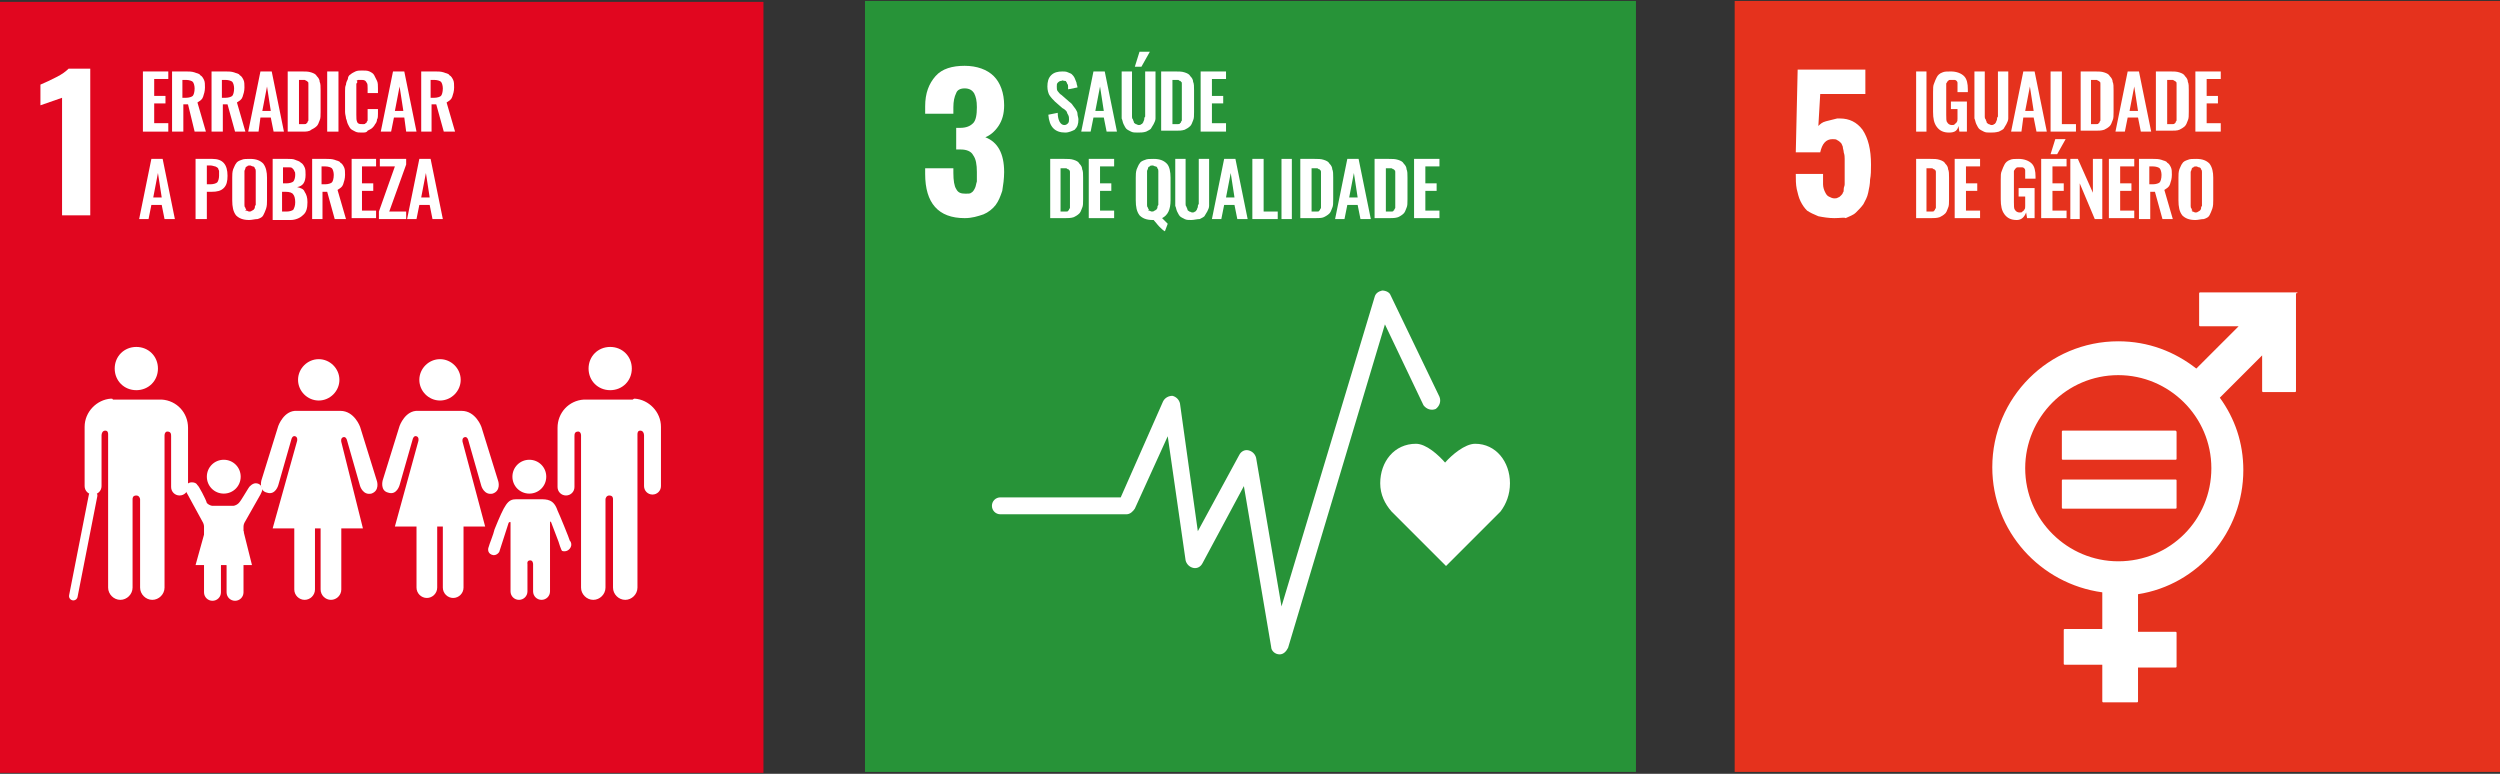 <?xml version="1.0" encoding="utf-8"?>
<!-- Generator: Adobe Illustrator 28.5.0, SVG Export Plug-In . SVG Version: 9.03 Build 54727)  -->
<svg version="1.0" id="Layer_1" xmlns="http://www.w3.org/2000/svg" xmlns:xlink="http://www.w3.org/1999/xlink" x="0px" y="0px"
	 viewBox="0 0 265.9 82.3" enable-background="new 0 0 265.9 82.3" xml:space="preserve">
<rect x="0" y="0" width="265.9" height="82.3" fill="#333333" stroke="none"/>
<g>
	<g>
		<rect x="184.5" y="0.1" fill="#E5321D" width="82" height="82"/>
		<g>
			<path fill="#FFFFFF" d="M195.1,23.2c-0.6,0-1.2-0.1-1.7-0.2c-0.5-0.2-0.9-0.4-1.2-0.6c-0.3-0.3-0.5-0.6-0.7-1
				c-0.2-0.4-0.3-0.9-0.4-1.3c-0.1-0.5-0.1-1-0.1-1.6h2.9c0,0.5,0,0.8,0,1.1c0,0.3,0.1,0.6,0.2,0.8c0.1,0.2,0.2,0.4,0.4,0.5
				c0.2,0.1,0.4,0.2,0.6,0.2c0,0,0,0,0,0c0.1,0,0.3,0,0.4-0.1c0.1,0,0.2-0.1,0.3-0.2c0.1-0.1,0.2-0.2,0.2-0.3
				c0.1-0.1,0.1-0.2,0.1-0.4c0-0.2,0.1-0.3,0.1-0.5c0-0.1,0-0.3,0-0.6c0-0.3,0-0.5,0-0.6c0-0.2,0-0.4,0-0.7c0-0.3,0-0.6,0-0.8
				c0-0.2,0-0.4-0.1-0.7c0-0.2-0.1-0.4-0.1-0.6c-0.1-0.2-0.1-0.3-0.2-0.4c-0.1-0.1-0.2-0.2-0.4-0.3c-0.1-0.1-0.3-0.1-0.5-0.1
				c-0.7,0-1.1,0.5-1.3,1.4h-2.6l0.2-8.8h7.2v2.6h-4.8l-0.2,3.4c0.2-0.2,0.4-0.4,0.8-0.5c0.4-0.1,0.8-0.2,1.2-0.3c0.1,0,0.2,0,0.3,0
				c1,0,1.8,0.4,2.4,1.2c0.6,0.9,0.9,2.1,0.9,3.7c0,0.6,0,1.1-0.1,1.6c0,0.5-0.1,0.9-0.2,1.4c-0.1,0.5-0.3,0.8-0.5,1.2
				c-0.2,0.3-0.5,0.6-0.8,0.9c-0.3,0.3-0.7,0.4-1.1,0.6C196.2,23.1,195.7,23.2,195.1,23.2z"/>
		</g>
		<path fill="#FFFFFF" d="M244.3,31.1H234c-0.1,0-0.1,0.1-0.1,0.1v3.4c0,0.1,0.1,0.1,0.1,0.1h4.1l-4.5,4.5c-2.3-1.8-5.1-2.9-8.3-2.9
			c-7.4,0-13.4,6-13.4,13.4c0,6.8,5.1,12.4,11.7,13.3v3.9h-4c-0.1,0-0.1,0.1-0.1,0.1v3.6c0,0.1,0.1,0.1,0.1,0.1h4v3.9
			c0,0.1,0.1,0.1,0.1,0.1h3.6c0.1,0,0.1-0.1,0.1-0.1V71h4c0.1,0,0.1-0.1,0.1-0.1v-3.6c0-0.1-0.1-0.1-0.1-0.1h-4v-4
			c6.4-1,11.2-6.6,11.2-13.2c0-2.9-0.9-5.5-2.5-7.7l4.5-4.5v3.8c0,0.1,0.1,0.1,0.1,0.1h3.4c0.1,0,0.1-0.1,0.1-0.1V31.2
			C244.4,31.2,244.4,31.1,244.3,31.1 M225.3,59.7c-5.4,0-9.9-4.4-9.9-9.9c0-5.4,4.4-9.9,9.9-9.9c5.4,0,9.9,4.4,9.9,9.9
			C235.2,55.3,230.8,59.7,225.3,59.7"/>
		<path fill="#FFFFFF" d="M231.4,45.8h-12c-0.1,0-0.1,0.1-0.1,0.1v2.9c0,0.1,0.1,0.1,0.1,0.1h12c0.1,0,0.1-0.1,0.1-0.1v-2.9
			C231.5,45.9,231.4,45.8,231.4,45.8"/>
		<path fill="#FFFFFF" d="M231.4,51h-12c-0.1,0-0.1,0.1-0.1,0.1V54c0,0.1,0.1,0.1,0.1,0.1h12c0.1,0,0.1-0.1,0.1-0.1v-2.9
			C231.5,51,231.4,51,231.4,51"/>
		<g>
			<path fill="#FFFFFF" d="M203.8,14V7.6h1.1V14H203.8z"/>
			<path fill="#FFFFFF" d="M207.3,14.1c-0.6,0-1-0.2-1.3-0.6c-0.3-0.4-0.4-0.9-0.4-1.6V9.8c0-0.4,0-0.7,0.1-0.9
				c0.1-0.3,0.2-0.5,0.3-0.7c0.1-0.2,0.3-0.4,0.6-0.5c0.2-0.1,0.5-0.1,0.9-0.1c0.6,0,1.1,0.2,1.4,0.5c0.3,0.3,0.4,0.8,0.4,1.4v0.3
				h-1.1V9.4c0-0.1,0-0.3,0-0.3c0-0.1,0-0.2,0-0.3c0-0.1-0.1-0.2-0.1-0.2c0,0-0.1-0.1-0.2-0.1c-0.1,0-0.2,0-0.3,0
				c-0.1,0-0.2,0-0.2,0c-0.1,0-0.1,0-0.2,0.1c0,0-0.1,0.1-0.1,0.1c0,0.1-0.1,0.1-0.1,0.2c0,0.1,0,0.1,0,0.2c0,0.1,0,0.2,0,0.2
				c0,0.1,0,0.2,0,0.3v2.6c0,0.4,0,0.7,0.1,0.8c0.1,0.2,0.3,0.3,0.5,0.3c0.1,0,0.3,0,0.3-0.1c0.1-0.1,0.2-0.1,0.2-0.2
				c0.1-0.1,0.1-0.2,0.1-0.4c0-0.1,0-0.3,0-0.5v-0.5h-0.7v-0.8h1.7V14h-0.8l-0.1-0.6C208.2,13.9,207.9,14.1,207.3,14.1z"/>
			<path fill="#FFFFFF" d="M211.7,14.1c-0.3,0-0.5,0-0.7-0.1c-0.2-0.1-0.4-0.2-0.5-0.3c-0.1-0.1-0.2-0.3-0.3-0.5
				c-0.1-0.2-0.1-0.4-0.2-0.6c0-0.2,0-0.5,0-0.8V7.6h1.1V12c0,0.1,0,0.3,0,0.4c0,0.1,0,0.2,0.1,0.3c0,0.1,0.1,0.2,0.1,0.3
				s0.1,0.1,0.2,0.2c0.1,0,0.2,0.1,0.3,0.1c0.1,0,0.2,0,0.3-0.1c0.1,0,0.1-0.1,0.2-0.2c0-0.1,0.1-0.2,0.1-0.3c0-0.1,0-0.2,0.1-0.3
				c0-0.1,0-0.2,0-0.4V7.6h1.1v4.2c0,0.3,0,0.5,0,0.8c0,0.2-0.1,0.4-0.2,0.6c-0.1,0.2-0.2,0.3-0.3,0.5c-0.1,0.1-0.3,0.2-0.5,0.3
				C212.2,14.1,212,14.1,211.7,14.1z"/>
			<path fill="#FFFFFF" d="M213.9,14l1.3-6.4h1.2l1.3,6.4h-1.1l-0.3-1.5h-1.1L215,14H213.9z M215.4,11.8h0.9l-0.4-2.6L215.4,11.8z"
				/>
			<path fill="#FFFFFF" d="M218.1,14V7.6h1.2v5.6h1.5V14H218.1z"/>
			<path fill="#FFFFFF" d="M221.3,14V7.6h1.5c0.4,0,0.7,0,1,0.1c0.3,0.1,0.5,0.2,0.6,0.4c0.2,0.2,0.3,0.4,0.3,0.6
				c0.1,0.2,0.1,0.5,0.1,0.9v2.3c0,0.4,0,0.7-0.1,0.9c-0.1,0.3-0.2,0.5-0.3,0.6c-0.2,0.2-0.4,0.3-0.6,0.4c-0.3,0.1-0.6,0.1-0.9,0.1
				H221.3z M222.4,13.2h0.3c0.1,0,0.2,0,0.3,0c0.1,0,0.2,0,0.2-0.1c0.1,0,0.1-0.1,0.1-0.1c0-0.1,0.1-0.1,0.1-0.2c0-0.1,0-0.1,0-0.2
				s0-0.2,0-0.3c0-0.1,0-0.2,0-0.3V9.6c0-0.2,0-0.3,0-0.4c0-0.1,0-0.2,0-0.3c0-0.1,0-0.2-0.1-0.2c0-0.1-0.1-0.1-0.1-0.1
				c-0.1,0-0.1-0.1-0.2-0.1c-0.1,0-0.2,0-0.3,0h-0.3V13.2z"/>
			<path fill="#FFFFFF" d="M225,14l1.3-6.4h1.2l1.3,6.4h-1.1l-0.3-1.5h-1.1l-0.3,1.5H225z M226.5,11.8h0.9l-0.4-2.6L226.5,11.8z"/>
			<path fill="#FFFFFF" d="M229.3,14V7.6h1.5c0.4,0,0.7,0,1,0.1c0.3,0.1,0.5,0.2,0.6,0.4c0.2,0.2,0.3,0.4,0.3,0.6
				c0.1,0.2,0.1,0.5,0.1,0.9v2.3c0,0.4,0,0.7-0.1,0.9c-0.1,0.3-0.2,0.5-0.3,0.6c-0.2,0.2-0.4,0.3-0.6,0.4s-0.6,0.1-0.9,0.1H229.3z
				 M230.5,13.2h0.3c0.1,0,0.2,0,0.3,0c0.1,0,0.2,0,0.2-0.1c0.1,0,0.1-0.1,0.1-0.1c0-0.1,0.1-0.1,0.1-0.2c0-0.1,0-0.1,0-0.2
				s0-0.2,0-0.3c0-0.1,0-0.2,0-0.3V9.6c0-0.2,0-0.3,0-0.4c0-0.1,0-0.2,0-0.3c0-0.1,0-0.2-0.1-0.2c0-0.1-0.1-0.1-0.1-0.1
				c-0.1,0-0.1-0.1-0.2-0.1c-0.1,0-0.2,0-0.3,0h-0.3V13.2z"/>
			<path fill="#FFFFFF" d="M233.5,14V7.6h2.7v0.8h-1.5v1.8h1.2v0.8h-1.2v2.1h1.5V14H233.5z"/>
		</g>
		<g>
			<path fill="#FFFFFF" d="M203.8,23.3v-6.4h1.5c0.4,0,0.7,0,1,0.1c0.3,0.1,0.5,0.2,0.6,0.4c0.2,0.2,0.3,0.4,0.3,0.6
				c0.1,0.2,0.1,0.5,0.1,0.9v2.3c0,0.4,0,0.7-0.1,0.9c-0.1,0.3-0.2,0.5-0.3,0.6c-0.2,0.2-0.4,0.3-0.6,0.4c-0.3,0.1-0.6,0.1-0.9,0.1
				H203.8z M204.9,22.5h0.3c0.1,0,0.2,0,0.3,0c0.1,0,0.2,0,0.2-0.1c0.1,0,0.1-0.1,0.1-0.1c0-0.1,0.1-0.1,0.1-0.2c0-0.1,0-0.1,0-0.2
				s0-0.2,0-0.3c0-0.1,0-0.2,0-0.3v-2.3c0-0.2,0-0.3,0-0.4c0-0.1,0-0.2,0-0.3c0-0.1,0-0.2-0.1-0.2c0-0.1-0.1-0.1-0.1-0.1
				c-0.1,0-0.1-0.1-0.2-0.1c-0.1,0-0.2,0-0.3,0h-0.3V22.5z"/>
			<path fill="#FFFFFF" d="M207.9,23.3v-6.4h2.7v0.8h-1.5v1.8h1.2v0.8h-1.2v2.1h1.5v0.8H207.9z"/>
			<path fill="#FFFFFF" d="M214.5,23.4c-0.6,0-1-0.2-1.3-0.6c-0.3-0.4-0.4-0.9-0.4-1.6v-2.1c0-0.4,0-0.7,0.1-0.9
				c0.1-0.3,0.2-0.5,0.3-0.7c0.1-0.2,0.3-0.4,0.6-0.5c0.2-0.1,0.5-0.1,0.9-0.1c0.6,0,1.1,0.2,1.4,0.5s0.4,0.8,0.4,1.4V19h-1.1v-0.3
				c0-0.1,0-0.3,0-0.3c0-0.1,0-0.2,0-0.3s-0.1-0.2-0.1-0.2s-0.1-0.1-0.2-0.1c-0.1,0-0.2,0-0.3,0c-0.1,0-0.2,0-0.2,0
				c-0.1,0-0.1,0-0.2,0.1c0,0-0.1,0.1-0.1,0.1c0,0.1-0.1,0.1-0.1,0.2c0,0.1,0,0.1,0,0.2c0,0.1,0,0.2,0,0.2c0,0.1,0,0.2,0,0.3v2.6
				c0,0.4,0,0.7,0.1,0.8c0.1,0.2,0.3,0.3,0.5,0.3c0.1,0,0.3,0,0.3-0.1c0.1-0.1,0.2-0.1,0.2-0.2c0.1-0.1,0.1-0.2,0.1-0.4
				c0-0.1,0-0.3,0-0.5v-0.5h-0.7V20h1.7v3.2h-0.8l-0.1-0.6C215.3,23.1,215,23.4,214.5,23.4z"/>
			<path fill="#FFFFFF" d="M217.1,23.3v-6.4h2.7v0.8h-1.5v1.8h1.2v0.8h-1.2v2.1h1.5v0.8H217.1z M218.1,16.4l0.5-1.6h1.1l-0.9,1.6
				H218.1z"/>
			<path fill="#FFFFFF" d="M220.2,23.3v-6.4h0.8l1.6,3.6v-3.6h1v6.4h-0.8l-1.6-3.8v3.8H220.2z"/>
			<path fill="#FFFFFF" d="M224.3,23.3v-6.4h2.7v0.8h-1.5v1.8h1.2v0.8h-1.2v2.1h1.5v0.8H224.3z"/>
			<path fill="#FFFFFF" d="M227.5,23.3v-6.4h1.5c0.3,0,0.6,0,0.9,0.1c0.2,0.1,0.5,0.1,0.6,0.3c0.2,0.1,0.3,0.3,0.4,0.5
				c0.1,0.2,0.1,0.5,0.1,0.8c0,0.4-0.1,0.7-0.2,1c-0.1,0.3-0.3,0.4-0.6,0.6l0.9,3.1H230l-0.8-2.9h-0.5v2.9H227.5z M228.7,19.6h0.3
				c0.3,0,0.6-0.1,0.7-0.2c0.1-0.1,0.2-0.4,0.2-0.8c0-0.3-0.1-0.6-0.2-0.7c-0.1-0.1-0.4-0.2-0.7-0.2h-0.4V19.6z"/>
			<path fill="#FFFFFF" d="M233.5,23.4c-0.7,0-1.1-0.2-1.4-0.5c-0.3-0.4-0.4-0.9-0.4-1.6v-2.4c0-0.3,0-0.6,0.1-0.9
				c0.1-0.2,0.2-0.5,0.3-0.6c0.1-0.2,0.3-0.3,0.6-0.4c0.2-0.1,0.5-0.1,0.9-0.1c0.7,0,1.1,0.2,1.4,0.5c0.3,0.4,0.4,0.9,0.4,1.5v2.4
				c0,0.3,0,0.6-0.1,0.9c-0.1,0.3-0.2,0.5-0.3,0.7c-0.1,0.2-0.3,0.3-0.6,0.4C234.1,23.3,233.8,23.4,233.5,23.4z M233.2,22.5
				c0.1,0,0.2,0.1,0.3,0.1c0.1,0,0.2,0,0.3-0.1c0.1,0,0.1-0.1,0.2-0.1c0-0.1,0.1-0.1,0.1-0.2c0-0.1,0-0.2,0.1-0.3c0-0.1,0-0.2,0-0.3
				v-2.9c0-0.2,0-0.3,0-0.4c0-0.1,0-0.2-0.1-0.3c0-0.1-0.1-0.2-0.2-0.2c-0.1,0-0.2-0.1-0.3-0.1s-0.3,0-0.3,0.1
				c-0.1,0-0.2,0.1-0.2,0.2s-0.1,0.2-0.1,0.3c0,0.1,0,0.2,0,0.4v2.9c0,0.1,0,0.2,0,0.3c0,0.1,0,0.2,0.1,0.3c0,0.1,0.1,0.2,0.1,0.2
				C233,22.4,233.1,22.4,233.2,22.5z"/>
		</g>
	</g>
	<g>
		<rect x="-0.6" y="0.2" fill="#E1061F" width="81.8" height="82"/>
		<g>
			<path fill="#FFFFFF" d="M6.6,22.9V10.4l-2.3,0.8V9C4.8,8.8,5.4,8.5,6,8.2c0.6-0.3,1-0.6,1.3-0.9h2.3v15.6H6.6z"/>
		</g>
		<path fill="#FFFFFF" d="M62.6,39.2c0-1.3,1-2.3,2.3-2.3c1.3,0,2.3,1,2.3,2.3c0,1.3-1,2.3-2.3,2.3C63.6,41.5,62.6,40.5,62.6,39.2"
			/>
		<path fill="#FFFFFF" d="M67.5,42.4c1.5,0.1,2.8,1.4,2.8,3v0.8v0.3v5.2c0,0.5-0.4,0.9-0.9,0.9c-0.5,0-0.9-0.4-0.9-0.9v-5.4
			c0-0.2-0.1-0.5-0.4-0.5c-0.3,0-0.3,0.3-0.3,0.4v16.3c0,0.7-0.6,1.3-1.3,1.3c-0.7,0-1.3-0.6-1.3-1.3v-9.4c0-0.1,0-0.4-0.4-0.4h0
			c-0.3,0-0.4,0.3-0.4,0.4v9.4c0,0.7-0.6,1.3-1.3,1.3c-0.7,0-1.3-0.6-1.3-1.3V46.3c0-0.2-0.1-0.4-0.3-0.4c-0.4,0-0.4,0.3-0.4,0.5
			v5.4c0,0.5-0.4,0.9-0.9,0.9c-0.5,0-0.9-0.4-0.9-0.9v-5.2v-0.3v-0.8c0-1.6,1.2-2.9,2.8-3c0.1,0,0.1,0,0.2,0h2.5h2.5
			C67.4,42.4,67.5,42.4,67.5,42.4"/>
		<path fill="#FFFFFF" d="M49,40.4c0-1.2-1-2.2-2.2-2.2c-1.2,0-2.2,1-2.2,2.2c0,1.2,1,2.2,2.2,2.2C48,42.6,49,41.6,49,40.4"/>
		<path fill="#FFFFFF" d="M42.5,45.3l-1.8,5.8c0,0-0.3,1.1,0.6,1.3c0.9,0.3,1.2-0.8,1.2-0.8l1.4-4.9c0,0,0.1-0.4,0.4-0.3
			c0.3,0.1,0.2,0.5,0.2,0.5l-2.5,9.1h2.3v6.5c0,0.6,0.5,1.1,1.1,1.1c0.6,0,1.1-0.5,1.1-1.1v-6.5h0.3h0.3v6.5c0,0.6,0.5,1.1,1.1,1.1
			c0.6,0,1.1-0.5,1.1-1.1v-6.5h2.3L49.2,47c0,0-0.1-0.4,0.2-0.5c0.3-0.1,0.4,0.3,0.4,0.3l1.4,4.9c0,0,0.3,1,1.2,0.8
			c0.9-0.3,0.6-1.3,0.6-1.3l-1.8-5.8c0,0-0.6-1.7-2.1-1.7h-2.3h-2.3C43.1,43.6,42.5,45.3,42.5,45.3"/>
		<path fill="#FFFFFF" d="M36.1,40.4c0-1.2-1-2.2-2.2-2.2c-1.2,0-2.2,1-2.2,2.2c0,1.2,1,2.2,2.2,2.2C35.1,42.6,36.1,41.6,36.1,40.4"
			/>
		<path fill="#FFFFFF" d="M29.6,45.3l-1.8,5.8c0,0-0.3,1.1,0.6,1.3c0.9,0.3,1.2-0.8,1.2-0.8l1.4-4.9c0,0,0.1-0.4,0.4-0.3
			c0.3,0.1,0.2,0.5,0.2,0.5L29,56.2h2.3v6.5c0,0.6,0.5,1.1,1.1,1.1c0.6,0,1.1-0.5,1.1-1.1v-6.5h0.3h0.3v6.5c0,0.6,0.5,1.1,1.1,1.1
			c0.6,0,1.1-0.5,1.1-1.1v-6.5h2.3L36.3,47c0,0-0.1-0.4,0.2-0.5c0.3-0.1,0.4,0.3,0.4,0.3l1.4,4.9c0,0,0.3,1,1.2,0.8
			c0.9-0.3,0.6-1.3,0.6-1.3l-1.8-5.8c0,0-0.6-1.7-2.1-1.7h-2.3h-2.3C30.2,43.6,29.6,45.3,29.6,45.3"/>
		<path fill="#FFFFFF" d="M56.3,52.5c1,0,1.8-0.8,1.8-1.8c0-1-0.8-1.8-1.8-1.8c-1,0-1.8,0.8-1.8,1.8C54.5,51.7,55.3,52.5,56.3,52.5"
			/>
		<path fill="#FFFFFF" d="M52,58.1c-0.1,0.2-0.2,0.7,0.3,0.9c0.5,0.2,0.8-0.3,0.8-0.3l1-3.1c0,0,0.2-0.2,0.2,0v7.3h0
			c0,0.5,0.4,0.9,0.9,0.9c0.5,0,0.9-0.4,0.9-0.9V60c0,0-0.1-0.4,0.3-0.4c0.3,0,0.3,0.4,0.3,0.4v2.9c0,0.5,0.4,0.9,0.9,0.9
			c0.5,0,0.9-0.4,0.9-0.9v-7.3c0-0.2,0.1-0.1,0.1-0.1l0.8,2.1c0,0,0.3,1,0.4,1c0.3,0.1,0.7,0,0.9-0.4c0.1-0.2,0.1-0.5-0.1-0.7l0,0
			c0-0.1-1.1-2.8-1.3-3.2c-0.4-1.2-1.1-1.2-1.9-1.2c-0.7,0-1.1,0-1.1,0s-0.5,0-1.4,0c-0.9,0-1.2,0.5-2.3,3.2
			C52.5,56.8,52,58,52,58.1"/>
		<path fill="#FFFFFF" d="M16.8,39.2c0-1.3-1-2.3-2.3-2.3c-1.3,0-2.3,1-2.3,2.3c0,1.3,1,2.3,2.3,2.3C15.8,41.5,16.8,40.5,16.8,39.2"
			/>
		<path fill="#FFFFFF" d="M11.8,42.4c-1.5,0.1-2.8,1.4-2.8,3v0.8v0.3v5.2c0,0.5,0.4,0.9,0.9,0.9c0.5,0,0.9-0.4,0.9-0.9v-5.4
			c0-0.2,0.1-0.5,0.4-0.5c0.3,0,0.3,0.3,0.3,0.4v16.3c0,0.7,0.6,1.3,1.3,1.3c0.7,0,1.3-0.6,1.3-1.3v-9.4c0-0.1,0-0.4,0.4-0.4h0
			c0.3,0,0.4,0.3,0.4,0.4v9.4c0,0.7,0.6,1.3,1.3,1.3c0.7,0,1.3-0.6,1.3-1.3V46.3c0-0.2,0.1-0.4,0.3-0.4c0.4,0,0.4,0.3,0.4,0.5v5.4
			c0,0.5,0.4,0.9,0.9,0.9c0.5,0,0.9-0.4,0.9-0.9v-5.2v-0.3v-0.8c0-1.6-1.2-2.9-2.8-3c-0.1,0-0.1,0-0.2,0h-2.5H12
			C12,42.4,11.9,42.4,11.8,42.4"/>
		
			<line fill="none" stroke="#FFFFFF" stroke-width="0.916" stroke-linecap="round" stroke-miterlimit="10" x1="9.9" y1="52.7" x2="7.8" y2="63.4"/>
		<path fill="#FFFFFF" d="M21,51.6c-0.1-0.2-0.3-0.3-0.6-0.3c-0.4,0-0.7,0.3-0.7,0.7c0,0.1,0.1,0.3,0.1,0.3l1.8,3.3
			c0,0,0.1,0.2,0.1,0.4v7h0c0,0.5,0.4,0.9,0.9,0.9c0.5,0,0.9-0.4,0.9-0.9v-2.8c0,0,0-0.4,0.3-0.4c0.3,0,0.3,0.4,0.3,0.4V63
			c0,0.5,0.4,0.9,0.9,0.9c0.5,0,0.9-0.4,0.9-0.9v-7c0-0.2,0.1-0.4,0.1-0.4l1.7-3c0,0,0.2-0.4,0.2-0.5c0-0.4-0.3-0.7-0.7-0.7
			c-0.2,0-0.4,0.1-0.6,0.3l0,0c-0.1,0-0.9,1.5-1.2,1.8c-0.3,0.3-0.6,0.3-0.6,0.3h-1.1h-1.1c0,0-0.3,0-0.6-0.3
			C21.9,53.1,21.1,51.6,21,51.6"/>
		<path fill="#FFFFFF" d="M23.8,52.5c1,0,1.8-0.8,1.8-1.8c0-1-0.8-1.8-1.8-1.8c-1,0-1.8,0.8-1.8,1.8C22,51.7,22.8,52.5,23.8,52.5"/>
		<polyline fill="#FFFFFF" points="23.8,55 25.9,56.5 26.8,60.1 20.8,60.1 21.8,56.5 		"/>
		<g>
			<path fill="#FFFFFF" d="M15.2,14V7.6h2.7v0.8h-1.5v1.8h1.2v0.8h-1.2v2.1h1.5V14H15.2z"/>
		</g>
		<g>
			<path fill="#FFFFFF" d="M18.3,14V7.6h1.5c0.3,0,0.6,0,0.9,0.1c0.2,0.1,0.5,0.1,0.6,0.3c0.2,0.1,0.3,0.3,0.4,0.5
				c0.1,0.2,0.1,0.5,0.1,0.8c0,0.4-0.1,0.7-0.2,1c-0.1,0.3-0.3,0.4-0.6,0.6l0.9,3.1h-1.2L20,11.1h-0.5V14H18.3z M19.5,10.4h0.3
				c0.3,0,0.6-0.1,0.7-0.2c0.1-0.1,0.2-0.4,0.2-0.8c0-0.3-0.1-0.6-0.2-0.7c-0.1-0.1-0.4-0.2-0.7-0.2h-0.4V10.4z"/>
			<path fill="#FFFFFF" d="M22.5,14V7.6H24c0.3,0,0.6,0,0.9,0.1c0.2,0.1,0.5,0.1,0.6,0.3c0.2,0.1,0.3,0.3,0.4,0.5
				C26,8.7,26,9,26,9.3c0,0.4-0.1,0.7-0.2,1c-0.1,0.3-0.3,0.4-0.6,0.6l0.9,3.1H25l-0.8-2.9h-0.5V14H22.5z M23.7,10.4H24
				c0.3,0,0.6-0.1,0.7-0.2c0.1-0.1,0.2-0.4,0.2-0.8c0-0.3-0.1-0.6-0.2-0.7c-0.1-0.1-0.4-0.2-0.7-0.2h-0.4V10.4z"/>
			<path fill="#FFFFFF" d="M26.4,14l1.3-6.4h1.2l1.3,6.4h-1.1l-0.3-1.5h-1.1L27.5,14H26.4z M27.9,11.8h0.9l-0.4-2.6L27.9,11.8z"/>
			<path fill="#FFFFFF" d="M30.6,14V7.6h1.5c0.4,0,0.7,0,1,0.1c0.3,0.1,0.5,0.2,0.6,0.4C33.9,8.3,34,8.5,34,8.7
				c0.1,0.2,0.1,0.5,0.1,0.9v2.3c0,0.4,0,0.7-0.1,0.9c-0.1,0.3-0.2,0.5-0.3,0.6c-0.2,0.2-0.4,0.3-0.6,0.4C32.9,14,32.5,14,32.2,14
				H30.6z M31.8,13.2h0.3c0.1,0,0.2,0,0.3,0c0.1,0,0.2,0,0.2-0.1c0.1,0,0.1-0.1,0.1-0.1c0-0.1,0.1-0.1,0.1-0.2c0-0.1,0-0.1,0-0.2
				s0-0.2,0-0.3c0-0.1,0-0.2,0-0.3V9.6c0-0.2,0-0.3,0-0.4c0-0.1,0-0.2,0-0.3c0-0.1,0-0.2-0.1-0.2c0-0.1-0.1-0.1-0.1-0.1
				c-0.1,0-0.1-0.1-0.2-0.1c-0.1,0-0.2,0-0.3,0h-0.3V13.2z"/>
			<path fill="#FFFFFF" d="M34.8,14V7.6H36V14H34.8z"/>
			<path fill="#FFFFFF" d="M38.5,14.1c-0.3,0-0.5,0-0.7-0.1c-0.2-0.1-0.4-0.2-0.5-0.3c-0.1-0.1-0.2-0.3-0.3-0.5
				c-0.1-0.2-0.1-0.4-0.2-0.6c0-0.2-0.1-0.4-0.1-0.7V9.7c0-0.3,0-0.5,0.1-0.7c0-0.2,0.1-0.4,0.2-0.6C37,8.2,37.1,8,37.3,7.9
				c0.1-0.1,0.3-0.2,0.5-0.3c0.2-0.1,0.5-0.1,0.7-0.1c0.3,0,0.6,0,0.8,0.1c0.2,0.1,0.4,0.2,0.5,0.4c0.1,0.2,0.2,0.4,0.3,0.6
				c0.1,0.2,0.1,0.5,0.1,0.8v0.5h-1.1V9.4c0-0.3,0-0.5-0.1-0.6c-0.1-0.2-0.2-0.3-0.5-0.3c0,0,0,0-0.1,0c-0.1,0-0.2,0-0.3,0
				c-0.1,0-0.1,0.1-0.2,0.1C38,8.6,38,8.7,38,8.7c0,0.1,0,0.1-0.1,0.2c0,0.1,0,0.2,0,0.3c0,0.1,0,0.2,0,0.3v2.7c0,0.4,0,0.6,0.1,0.8
				c0.1,0.2,0.3,0.2,0.5,0.2c0.1,0,0.2,0,0.2,0c0.1,0,0.1,0,0.2-0.1S39,13.1,39,13c0-0.1,0.1-0.1,0.1-0.2c0,0,0-0.1,0-0.2
				c0-0.1,0-0.2,0-0.2c0-0.1,0-0.1,0-0.2v-0.6h1.1v0.5c0,0.2,0,0.5-0.1,0.6c0,0.2-0.1,0.4-0.2,0.5c-0.1,0.2-0.2,0.3-0.3,0.4
				s-0.3,0.2-0.5,0.3C39,14.1,38.8,14.1,38.5,14.1z"/>
			<path fill="#FFFFFF" d="M40.5,14l1.3-6.4H43l1.3,6.4h-1.1L43,12.5h-1.1L41.6,14H40.5z M42,11.8h0.9l-0.4-2.6L42,11.8z"/>
			<path fill="#FFFFFF" d="M44.8,14V7.6h1.5c0.3,0,0.6,0,0.9,0.1c0.2,0.1,0.5,0.1,0.6,0.3c0.2,0.1,0.3,0.3,0.4,0.5
				c0.1,0.2,0.1,0.5,0.1,0.8c0,0.4-0.1,0.7-0.2,1c-0.1,0.3-0.3,0.4-0.6,0.6l0.9,3.1h-1.2l-0.8-2.9h-0.5V14H44.8z M45.9,10.4h0.3
				c0.3,0,0.6-0.1,0.7-0.2c0.1-0.1,0.2-0.4,0.2-0.8c0-0.3-0.1-0.6-0.2-0.7c-0.1-0.1-0.4-0.2-0.7-0.2h-0.4V10.4z"/>
		</g>
		<g>
			<path fill="#FFFFFF" d="M14.8,23.3l1.3-6.4h1.2l1.3,6.4h-1.1l-0.3-1.5h-1.1l-0.3,1.5H14.8z M16.3,21h0.9l-0.4-2.6L16.3,21z"/>
			<path fill="#FFFFFF" d="M20.8,23.3v-6.4h1.8c1.1,0,1.6,0.6,1.6,1.8c0,0.6-0.1,1-0.4,1.3c-0.3,0.3-0.7,0.4-1.3,0.4H22v2.9H20.8z
				 M22,19.6h0.4c0.3,0,0.6-0.1,0.7-0.2c0.1-0.1,0.2-0.4,0.2-0.7c0-0.2,0-0.4,0-0.5c0-0.1-0.1-0.2-0.1-0.3c-0.1-0.1-0.1-0.1-0.3-0.2
				c-0.1,0-0.3-0.1-0.5-0.1H22V19.6z"/>
			<path fill="#FFFFFF" d="M26.5,23.4c-0.7,0-1.1-0.2-1.4-0.5c-0.3-0.4-0.4-0.9-0.4-1.6v-2.4c0-0.3,0-0.6,0.1-0.9
				c0.1-0.2,0.2-0.5,0.3-0.6c0.1-0.2,0.3-0.3,0.6-0.4c0.2-0.1,0.5-0.1,0.9-0.1c0.7,0,1.1,0.2,1.4,0.5c0.3,0.4,0.4,0.9,0.4,1.5v2.4
				c0,0.3,0,0.6-0.1,0.9c-0.1,0.3-0.2,0.5-0.3,0.7c-0.1,0.2-0.3,0.3-0.6,0.4C27.1,23.3,26.8,23.4,26.5,23.4z M26.2,22.4
				c0.1,0,0.2,0.1,0.3,0.1c0.1,0,0.2,0,0.3-0.1c0.1,0,0.1-0.1,0.2-0.1c0-0.1,0.1-0.1,0.1-0.2c0-0.1,0-0.2,0.1-0.3c0-0.1,0-0.2,0-0.3
				v-2.9c0-0.2,0-0.3,0-0.4c0-0.1,0-0.2-0.1-0.3c0-0.1-0.1-0.2-0.2-0.2c-0.1,0-0.2-0.1-0.3-0.1c-0.1,0-0.3,0-0.3,0.1
				c-0.1,0-0.2,0.1-0.2,0.2s-0.1,0.2-0.1,0.3c0,0.1,0,0.2,0,0.4v2.9c0,0.1,0,0.2,0,0.3c0,0.1,0,0.2,0.1,0.3c0,0.1,0.1,0.2,0.1,0.2
				C26,22.4,26.1,22.4,26.2,22.4z"/>
			<path fill="#FFFFFF" d="M29,23.3v-6.4h1.6c0.3,0,0.6,0,0.8,0.1c0.2,0.1,0.4,0.1,0.6,0.3c0.2,0.1,0.3,0.3,0.4,0.5
				c0.1,0.2,0.1,0.5,0.1,0.8c0,0.8-0.3,1.2-0.9,1.3c0.4,0.1,0.7,0.2,0.8,0.5c0.2,0.3,0.3,0.6,0.3,1.1c0,0.6-0.1,1.1-0.5,1.4
				c-0.3,0.3-0.8,0.5-1.3,0.5H29z M30.1,19.5h0.4c0.3,0,0.6-0.1,0.7-0.2c0.1-0.1,0.2-0.4,0.2-0.7c0-0.2,0-0.3-0.1-0.4
				c0-0.1-0.1-0.2-0.2-0.3c-0.1-0.1-0.2-0.1-0.3-0.1c-0.1,0-0.3,0-0.5,0h-0.2V19.5z M30.1,22.5h0.4c0.3,0,0.6-0.1,0.7-0.2
				c0.1-0.2,0.2-0.4,0.2-0.8c0-0.4-0.1-0.7-0.2-0.8c-0.1-0.2-0.4-0.3-0.8-0.3h-0.4V22.5z"/>
			<path fill="#FFFFFF" d="M33.2,23.3v-6.4h1.5c0.3,0,0.6,0,0.9,0.1c0.2,0.1,0.5,0.1,0.6,0.3c0.2,0.1,0.3,0.3,0.4,0.5
				c0.1,0.2,0.1,0.5,0.1,0.8c0,0.4-0.1,0.7-0.2,1c-0.1,0.3-0.3,0.4-0.6,0.6l0.9,3.1h-1.2l-0.8-2.9h-0.5v2.9H33.2z M34.3,19.6h0.3
				c0.3,0,0.6-0.1,0.7-0.2c0.1-0.1,0.2-0.4,0.2-0.8c0-0.3-0.1-0.6-0.2-0.7c-0.1-0.1-0.4-0.2-0.7-0.2h-0.4V19.6z"/>
			<path fill="#FFFFFF" d="M37.4,23.3v-6.4H40v0.8h-1.5v1.8h1.2v0.8h-1.2v2.1H40v0.8H37.4z"/>
			<path fill="#FFFFFF" d="M40.3,23.3v-0.8l1.7-4.8h-1.6v-0.8h2.8v0.6l-1.8,5h1.8v0.8H40.3z"/>
		</g>
		<g>
			<path fill="#FFFFFF" d="M43.3,23.3l1.3-6.4h1.2l1.3,6.4H46l-0.3-1.5h-1.1l-0.3,1.5H43.3z M44.8,21h0.9l-0.4-2.6L44.8,21z"/>
		</g>
	</g>
	<g>
		<rect x="92" y="0.1" fill="#279338" width="82" height="82"/>
		<g>
			<path fill="#FFFFFF" d="M102.6,23.2c-2.8,0-4.2-1.6-4.2-4.7v-0.6h3v0.5c0,0.8,0.1,1.4,0.3,1.7c0.2,0.4,0.5,0.5,1,0.5
				c0.3,0,0.5,0,0.6-0.1c0.2-0.1,0.3-0.3,0.4-0.5s0.1-0.4,0.2-0.7c0-0.2,0-0.6,0-1c0-0.8-0.1-1.4-0.4-1.8c-0.2-0.4-0.7-0.6-1.3-0.6
				h-0.5v-2.3h0.4c0.7,0,1.1-0.2,1.4-0.5c0.3-0.3,0.4-0.9,0.4-1.7c0-0.7-0.1-1.1-0.3-1.5c-0.2-0.3-0.5-0.5-1-0.5
				c-0.5,0-0.8,0.2-0.9,0.5c-0.2,0.4-0.3,0.9-0.3,1.5v0.7h-3v-0.8c0-1.4,0.4-2.4,1.1-3.2c0.7-0.8,1.8-1.1,3.1-1.1
				c1.3,0,2.4,0.4,3.1,1.1c0.7,0.7,1.1,1.8,1.1,3.1c0,0.9-0.2,1.6-0.6,2.2c-0.4,0.6-0.9,1-1.4,1.2c1.3,0.5,2,1.7,2,3.7
				c0,0.7-0.1,1.4-0.2,2c-0.2,0.6-0.4,1.1-0.7,1.5c-0.3,0.4-0.8,0.8-1.3,1C104,23,103.4,23.2,102.6,23.2z"/>
		</g>
		<path fill="#FFFFFF" d="M160.6,51.4c0-2.3-1.5-4.2-3.7-4.2c-1.1,0-2.5,1.2-3.2,2c-0.7-0.8-2-2-3.1-2c-2.3,0-3.8,1.9-3.8,4.2
			c0,1.2,0.5,2.2,1.2,3l5.8,5.8l5.8-5.8l0,0C160.2,53.6,160.6,52.6,160.6,51.4"/>
		<path fill="#FFFFFF" d="M136.1,69.6C136,69.6,136,69.6,136.1,69.6c-0.5,0-0.9-0.4-0.9-0.8l-2.9-17.1l-4.4,8.2
			c-0.2,0.4-0.6,0.6-1,0.5c-0.4-0.1-0.7-0.4-0.8-0.8l-1.9-13.2l-3.5,7.7c-0.2,0.3-0.5,0.6-0.9,0.6h-13.4c-0.5,0-0.9-0.4-0.9-0.9
			c0-0.5,0.4-0.9,0.9-0.9h12.8l4.5-10.2c0.2-0.4,0.6-0.6,1-0.6c0.4,0.1,0.7,0.4,0.8,0.8l1.9,13.6l4.4-8.1c0.2-0.4,0.6-0.6,1-0.5
			c0.4,0.1,0.7,0.4,0.8,0.8l2.7,15.8l9.9-32.9c0.1-0.4,0.4-0.6,0.8-0.7c0.4,0,0.8,0.2,0.9,0.5l5.2,10.8c0.2,0.5,0,1-0.4,1.3
			c-0.5,0.2-1,0-1.3-0.4l-4.1-8.6L137,68.9C136.8,69.3,136.5,69.6,136.1,69.6"/>
		<g>
			<path fill="#FFFFFF" d="M113.3,14.1c-1.1,0-1.7-0.6-1.8-1.9l1-0.2c0,0.8,0.3,1.3,0.7,1.3c0.2,0,0.3-0.1,0.4-0.2
				c0.1-0.1,0.1-0.3,0.1-0.4c0-0.2,0-0.3-0.1-0.5c-0.1-0.1-0.1-0.3-0.2-0.4c-0.1-0.1-0.2-0.2-0.4-0.3l-0.8-0.7
				c-0.2-0.2-0.4-0.4-0.6-0.7c-0.1-0.2-0.2-0.5-0.2-0.9c0-0.5,0.1-0.9,0.4-1.2c0.3-0.3,0.7-0.4,1.2-0.4c0.2,0,0.4,0,0.6,0.1
				c0.2,0.1,0.3,0.1,0.4,0.2c0.1,0.1,0.2,0.2,0.3,0.4c0.1,0.2,0.1,0.3,0.2,0.5c0,0.2,0.1,0.3,0.1,0.5l-1,0.2c0-0.1,0-0.2,0-0.3
				c0-0.1,0-0.2-0.1-0.3c0-0.1-0.1-0.2-0.1-0.2c0-0.1-0.1-0.1-0.2-0.1c-0.1,0-0.2-0.1-0.3,0c-0.2,0-0.3,0.1-0.4,0.2
				c-0.1,0.1-0.1,0.2-0.1,0.4c0,0.2,0,0.4,0.1,0.5c0.1,0.1,0.2,0.3,0.4,0.4l0.8,0.7c0.1,0.1,0.3,0.2,0.4,0.4
				c0.1,0.1,0.2,0.3,0.3,0.4c0.1,0.2,0.2,0.3,0.2,0.5c0,0.2,0.1,0.4,0.1,0.6c0,0.5-0.1,0.8-0.4,1.1
				C114.1,13.9,113.7,14.1,113.3,14.1z"/>
			<path fill="#FFFFFF" d="M115,14l1.3-6.4h1.2l1.3,6.4h-1.1l-0.3-1.5h-1.1l-0.3,1.5H115z M116.5,11.8h0.9l-0.4-2.6L116.5,11.8z"/>
			<path fill="#FFFFFF" d="M121,14.1c-0.3,0-0.5,0-0.7-0.1c-0.2-0.1-0.4-0.2-0.5-0.3c-0.1-0.1-0.2-0.3-0.3-0.5
				c-0.1-0.2-0.1-0.4-0.2-0.6c0-0.2,0-0.5,0-0.8V7.6h1.1V12c0,0.1,0,0.3,0,0.4c0,0.1,0,0.2,0.1,0.3c0,0.1,0.1,0.2,0.1,0.3
				c0,0.1,0.1,0.1,0.2,0.2c0.1,0,0.2,0.1,0.3,0.1s0.2,0,0.3-0.1c0.1,0,0.1-0.1,0.2-0.2c0-0.1,0.1-0.2,0.1-0.3c0-0.1,0-0.2,0.1-0.3
				c0-0.1,0-0.2,0-0.4V7.6h1.1v4.2c0,0.3,0,0.5,0,0.8c0,0.2-0.1,0.4-0.2,0.6c-0.1,0.2-0.2,0.3-0.3,0.5c-0.1,0.1-0.3,0.2-0.5,0.3
				C121.6,14.1,121.3,14.1,121,14.1z M120.7,7.1l0.5-1.6h1.1l-0.9,1.6H120.7z"/>
			<path fill="#FFFFFF" d="M123.5,14V7.6h1.5c0.4,0,0.7,0,1,0.1c0.3,0.1,0.5,0.2,0.6,0.4c0.2,0.2,0.3,0.4,0.3,0.6
				c0.1,0.2,0.1,0.5,0.1,0.9v2.3c0,0.4,0,0.7-0.1,0.9c-0.1,0.3-0.2,0.5-0.3,0.6c-0.2,0.2-0.4,0.3-0.6,0.4c-0.3,0.1-0.6,0.1-0.9,0.1
				H123.5z M124.7,13.2h0.3c0.1,0,0.2,0,0.3,0c0.1,0,0.2,0,0.2-0.1c0.1,0,0.1-0.1,0.1-0.1c0-0.1,0.1-0.1,0.1-0.2c0-0.1,0-0.1,0-0.2
				s0-0.2,0-0.3c0-0.1,0-0.2,0-0.3V9.6c0-0.2,0-0.3,0-0.4c0-0.1,0-0.2,0-0.3c0-0.1,0-0.2-0.1-0.2c0-0.1-0.1-0.1-0.1-0.1
				c-0.1,0-0.1-0.1-0.2-0.1c-0.1,0-0.2,0-0.3,0h-0.3V13.2z"/>
			<path fill="#FFFFFF" d="M127.7,14V7.6h2.7v0.8h-1.5v1.8h1.2v0.8h-1.2v2.1h1.5V14H127.7z"/>
		</g>
		<g>
			<path fill="#FFFFFF" d="M111.7,23.3v-6.4h1.5c0.4,0,0.7,0,1,0.1c0.3,0.1,0.5,0.2,0.6,0.4c0.2,0.2,0.3,0.4,0.3,0.6
				c0.1,0.2,0.1,0.5,0.1,0.9v2.3c0,0.4,0,0.7-0.1,0.9c-0.1,0.3-0.2,0.5-0.3,0.6c-0.2,0.2-0.4,0.3-0.6,0.4c-0.3,0.1-0.6,0.1-0.9,0.1
				H111.7z M112.8,22.5h0.3c0.1,0,0.2,0,0.3,0c0.1,0,0.2,0,0.2-0.1c0.1,0,0.1-0.1,0.1-0.1c0-0.1,0.1-0.1,0.1-0.2c0-0.1,0-0.1,0-0.2
				c0-0.1,0-0.2,0-0.3c0-0.1,0-0.2,0-0.3v-2.3c0-0.2,0-0.3,0-0.4c0-0.1,0-0.2,0-0.3c0-0.1,0-0.2-0.1-0.2c0-0.1-0.1-0.1-0.1-0.1
				c-0.1,0-0.1-0.1-0.2-0.1c-0.1,0-0.2,0-0.3,0h-0.3V22.5z"/>
			<path fill="#FFFFFF" d="M115.8,23.3v-6.4h2.7v0.8H117v1.8h1.2v0.8H117v2.1h1.5v0.8H115.8z"/>
			<path fill="#FFFFFF" d="M123.9,24.6c-0.2-0.1-0.4-0.3-0.6-0.5c-0.2-0.2-0.4-0.5-0.6-0.7c0,0-0.1,0-0.1,0c-0.7,0-1.1-0.2-1.4-0.5
				c-0.3-0.4-0.4-0.9-0.4-1.6v-2.4c0-0.3,0-0.6,0.1-0.9c0.1-0.2,0.2-0.5,0.3-0.6c0.1-0.2,0.3-0.3,0.6-0.4c0.2-0.1,0.5-0.1,0.9-0.1
				c0.7,0,1.1,0.2,1.4,0.5s0.4,0.9,0.4,1.5v2.4c0,1-0.3,1.6-0.9,1.9c0.3,0.3,0.5,0.5,0.6,0.6L123.9,24.6z M122.2,22.4
				c0.1,0,0.2,0.1,0.3,0.1c0.1,0,0.2,0,0.3-0.1c0.1,0,0.1-0.1,0.2-0.1c0-0.1,0.1-0.1,0.1-0.2c0-0.1,0-0.2,0.1-0.3c0-0.1,0-0.2,0-0.3
				v-2.9c0-0.2,0-0.3,0-0.4c0-0.1,0-0.2-0.1-0.3c0-0.1-0.1-0.2-0.2-0.2c-0.1,0-0.2-0.1-0.3-0.1s-0.3,0-0.3,0.1
				c-0.1,0-0.2,0.1-0.2,0.2c0,0.1-0.1,0.2-0.1,0.3c0,0.1,0,0.2,0,0.4v2.9c0,0.1,0,0.2,0,0.3c0,0.1,0,0.2,0.1,0.3
				c0,0.1,0.1,0.2,0.1,0.2C122.1,22.4,122.1,22.4,122.2,22.4z"/>
			<path fill="#FFFFFF" d="M126.7,23.4c-0.3,0-0.5,0-0.7-0.1c-0.2-0.1-0.4-0.2-0.5-0.3c-0.1-0.1-0.2-0.3-0.3-0.5
				c-0.1-0.2-0.1-0.4-0.2-0.6c0-0.2,0-0.5,0-0.8v-4.2h1.1v4.4c0,0.1,0,0.3,0,0.4c0,0.1,0,0.2,0.1,0.3c0,0.1,0.1,0.2,0.1,0.3
				s0.1,0.1,0.2,0.2c0.1,0,0.2,0.1,0.3,0.1c0.1,0,0.2,0,0.3-0.1c0.1,0,0.1-0.1,0.2-0.2c0-0.1,0.1-0.2,0.1-0.3c0-0.1,0-0.2,0.1-0.3
				c0-0.1,0-0.2,0-0.4v-4.4h1.1v4.2c0,0.3,0,0.5,0,0.8c0,0.2-0.1,0.4-0.2,0.6c-0.1,0.2-0.2,0.3-0.3,0.5c-0.1,0.1-0.3,0.2-0.5,0.3
				C127.3,23.3,127,23.4,126.7,23.4z"/>
			<path fill="#FFFFFF" d="M128.9,23.3l1.3-6.4h1.2l1.3,6.4h-1.1l-0.3-1.5h-1.1l-0.3,1.5H128.9z M130.4,21h0.9l-0.4-2.6L130.4,21z"
				/>
			<path fill="#FFFFFF" d="M133.2,23.3v-6.4h1.2v5.6h1.5v0.8H133.2z"/>
			<path fill="#FFFFFF" d="M136.3,23.3v-6.4h1.1v6.4H136.3z"/>
			<path fill="#FFFFFF" d="M138.3,23.3v-6.4h1.5c0.4,0,0.7,0,1,0.1c0.3,0.1,0.5,0.2,0.6,0.4c0.2,0.2,0.3,0.4,0.3,0.6
				c0.1,0.2,0.1,0.5,0.1,0.9v2.3c0,0.4,0,0.7-0.1,0.9c-0.1,0.3-0.2,0.5-0.3,0.6c-0.2,0.2-0.4,0.3-0.6,0.4s-0.6,0.1-0.9,0.1H138.3z
				 M139.5,22.5h0.3c0.1,0,0.2,0,0.3,0c0.1,0,0.2,0,0.2-0.1c0.1,0,0.1-0.1,0.1-0.1c0-0.1,0.1-0.1,0.1-0.2c0-0.1,0-0.1,0-0.2
				c0-0.1,0-0.2,0-0.3c0-0.1,0-0.2,0-0.3v-2.3c0-0.2,0-0.3,0-0.4c0-0.1,0-0.2,0-0.3c0-0.1,0-0.2-0.1-0.2c0-0.1-0.1-0.1-0.1-0.1
				c-0.1,0-0.1-0.1-0.2-0.1c-0.1,0-0.2,0-0.3,0h-0.3V22.5z"/>
		</g>
		<g>
			<path fill="#FFFFFF" d="M142,23.3l1.3-6.4h1.2l1.3,6.4h-1.1l-0.3-1.5h-1.1l-0.3,1.5H142z M143.5,21h0.9l-0.4-2.6L143.5,21z"/>
			<path fill="#FFFFFF" d="M146.2,23.3v-6.4h1.5c0.4,0,0.7,0,1,0.1s0.5,0.2,0.6,0.4c0.2,0.2,0.3,0.4,0.3,0.6
				c0.1,0.2,0.1,0.5,0.1,0.9v2.3c0,0.4,0,0.7-0.1,0.9c-0.1,0.3-0.2,0.5-0.3,0.6c-0.2,0.2-0.4,0.3-0.6,0.4c-0.3,0.1-0.6,0.1-0.9,0.1
				H146.2z M147.4,22.5h0.3c0.1,0,0.2,0,0.3,0c0.1,0,0.2,0,0.2-0.1c0.1,0,0.1-0.1,0.1-0.1c0-0.1,0.1-0.1,0.1-0.2c0-0.1,0-0.1,0-0.2
				s0-0.2,0-0.3c0-0.1,0-0.2,0-0.3v-2.3c0-0.2,0-0.3,0-0.4c0-0.1,0-0.2,0-0.3c0-0.1,0-0.2-0.1-0.2c0-0.1-0.1-0.1-0.1-0.1
				c-0.1,0-0.1-0.1-0.2-0.1c-0.1,0-0.2,0-0.3,0h-0.3V22.5z"/>
		</g>
		<g>
			<path fill="#FFFFFF" d="M150.4,23.3v-6.4h2.7v0.8h-1.5v1.8h1.2v0.8h-1.2v2.1h1.5v0.8H150.4z"/>
		</g>
	</g>
</g>
</svg>
